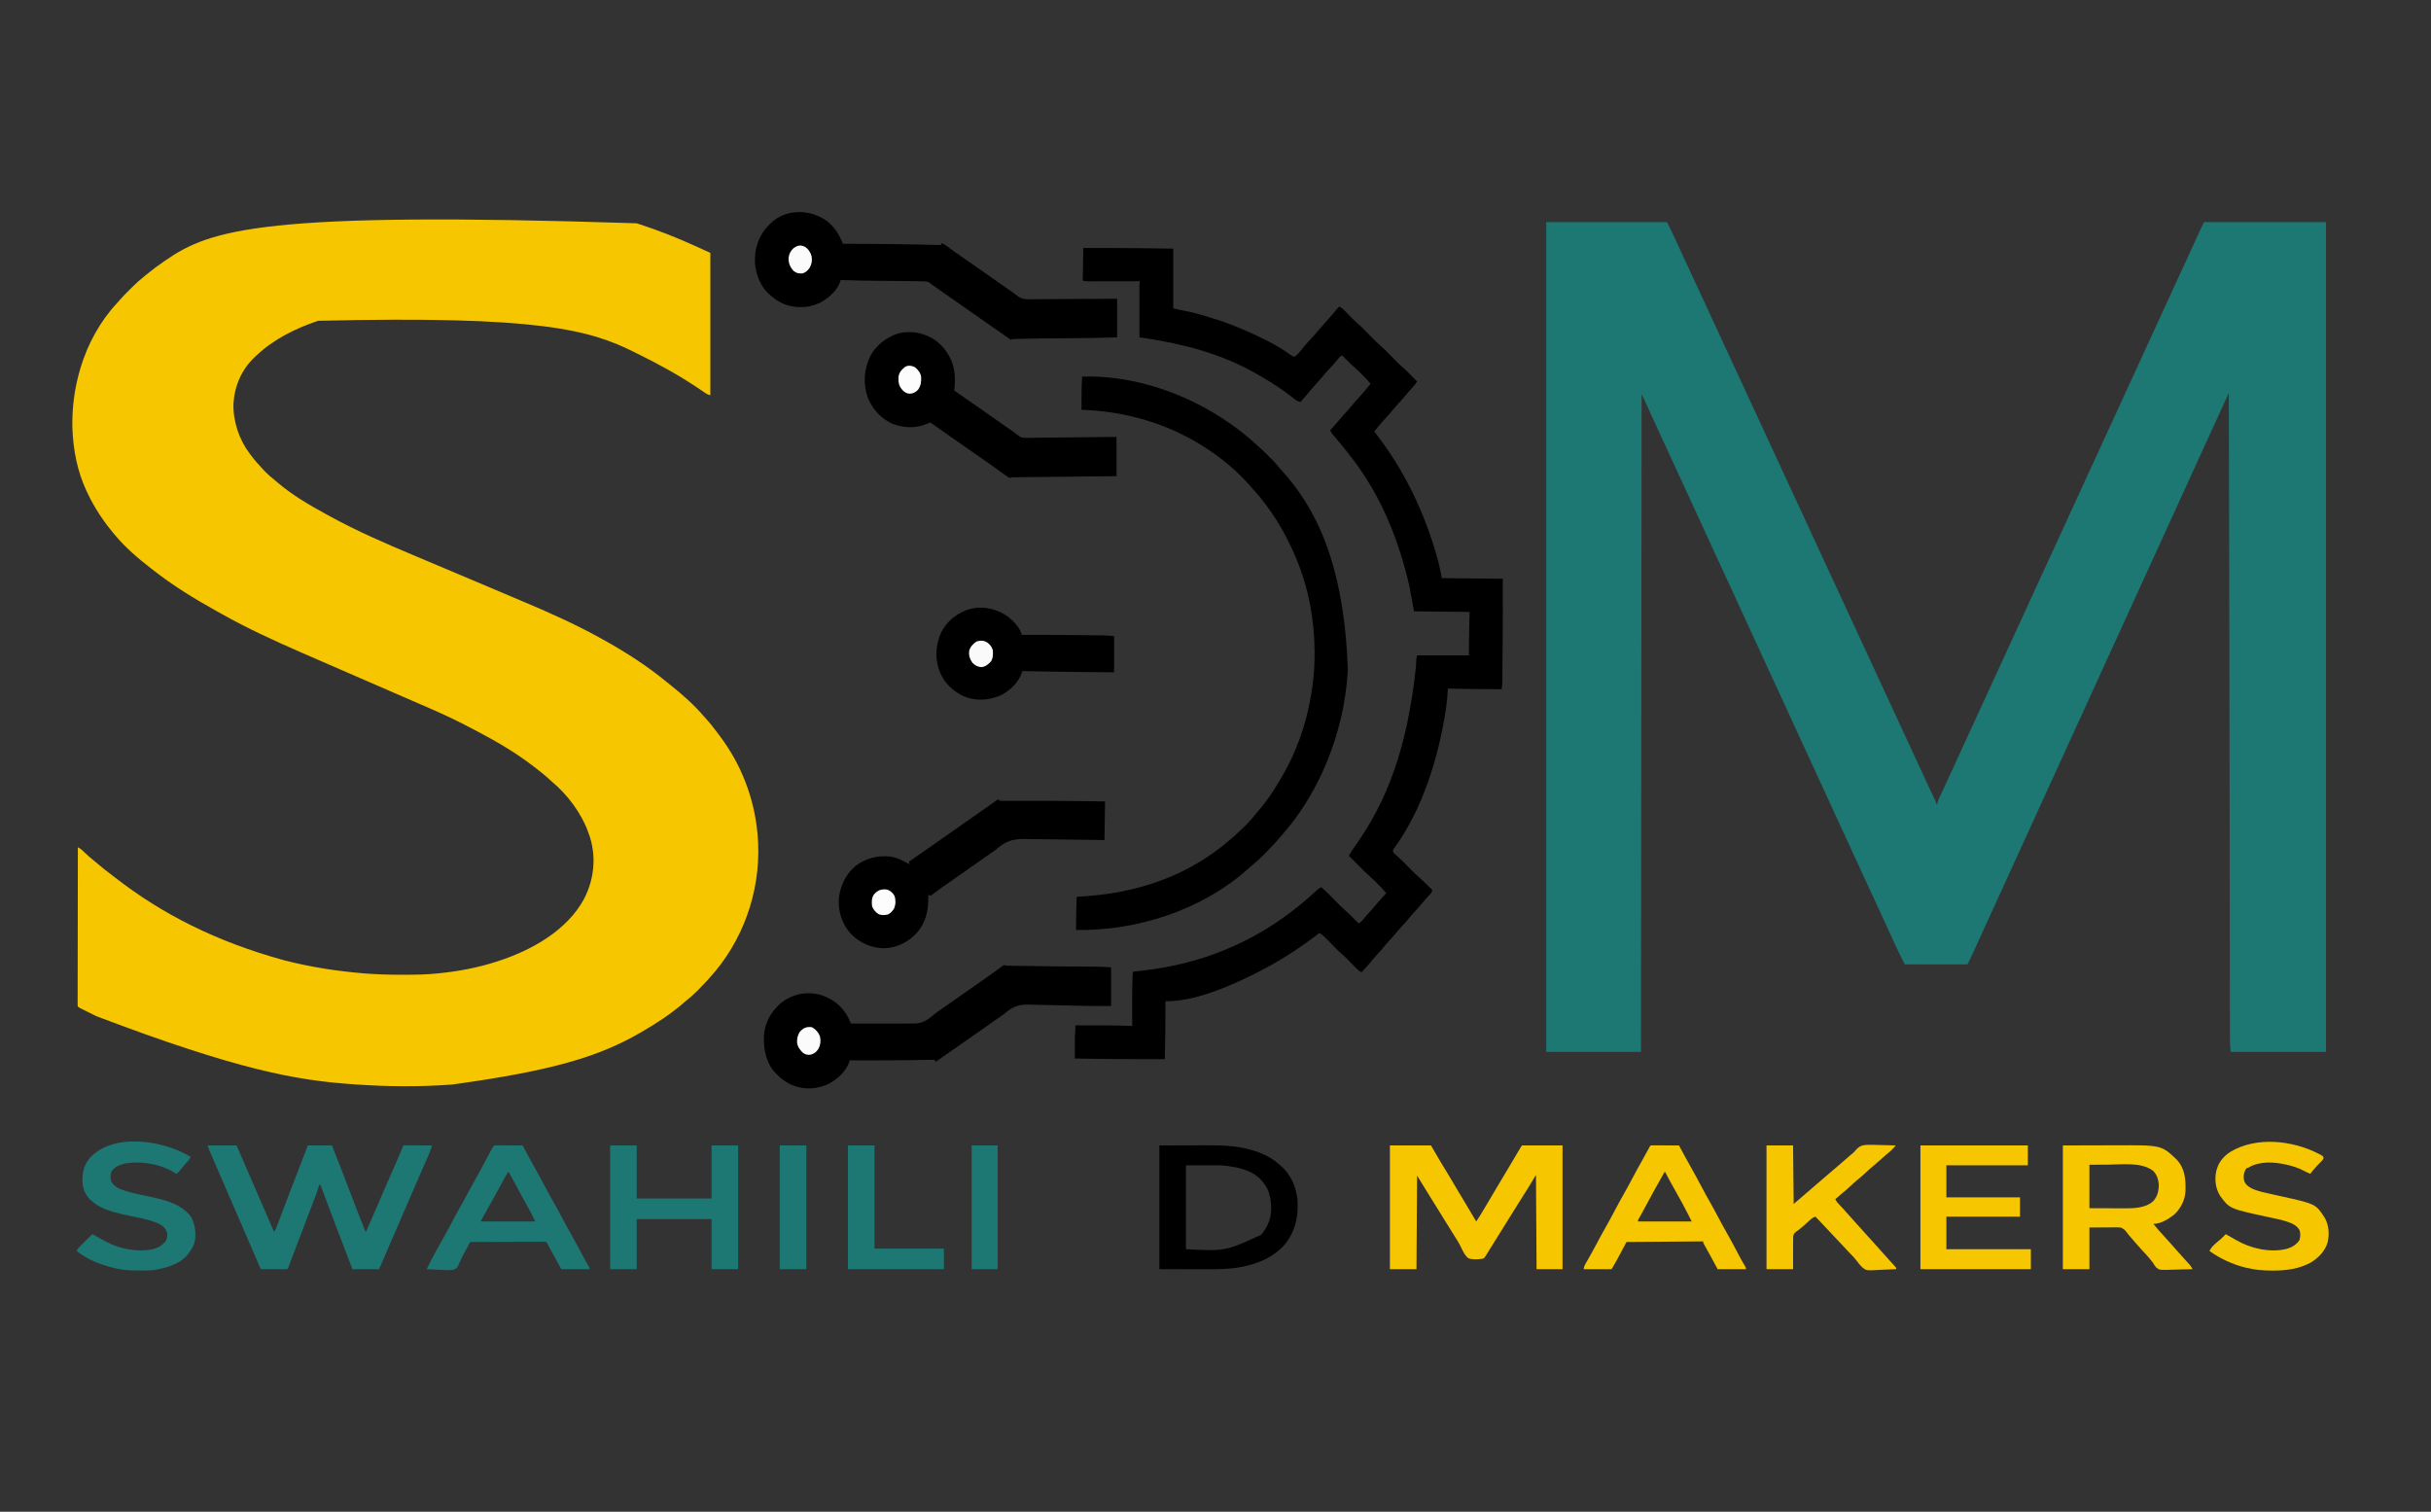 <?xml version="1.0" encoding="UTF-8"?>
<svg version="1.1" xmlns="http://www.w3.org/2000/svg" width="4028" height="2505">
<rect width="100%" height="100%" fill="#333333" stroke="none"/>
<path d="M0 0 C66 0 132 0 200 0 C209.187 18.373 209.187 18.373 212.27 25.09 C212.628 25.865 212.986 26.64 213.356 27.439 C214.51 29.938 215.661 32.438 216.812 34.938 C217.642 36.733 218.471 38.529 219.301 40.324 C221.017 44.04 222.733 47.756 224.448 51.472 C228.064 59.308 231.695 67.137 235.325 74.966 C237.293 79.21 239.26 83.455 241.227 87.699 C241.617 88.542 242.008 89.385 242.41 90.254 C244.846 95.51 247.281 100.765 249.716 106.021 C251.769 110.452 253.822 114.882 255.875 119.312 C256.276 120.178 256.677 121.044 257.091 121.936 C261.909 132.335 266.732 142.732 271.562 153.125 C277.122 165.09 282.651 177.07 288.177 189.051 C292.938 199.373 297.708 209.692 302.5 220 C307.561 230.887 312.597 241.785 317.625 252.688 C324.008 266.527 330.404 280.36 336.812 294.188 C337.215 295.056 337.617 295.924 338.032 296.819 C342.361 306.157 346.693 315.494 351.031 324.828 C356.964 337.597 362.87 350.378 368.767 363.164 C374.77 376.177 380.786 389.185 386.812 402.188 C387.215 403.056 387.617 403.924 388.032 404.819 C392.361 414.158 396.694 423.496 401.032 432.831 C407.102 445.894 413.143 458.971 419.177 472.051 C423.938 482.373 428.708 492.692 433.5 503 C438.561 513.887 443.597 524.785 448.625 535.688 C455.008 549.527 461.404 563.36 467.812 577.188 C468.215 578.056 468.617 578.924 469.032 579.819 C473.361 589.157 477.693 598.494 482.031 607.828 C487.964 620.597 493.87 633.378 499.767 646.164 C505.77 659.177 511.786 672.185 517.812 685.188 C518.215 686.056 518.617 686.924 519.032 687.819 C523.361 697.157 527.693 706.494 532.031 715.828 C537.966 728.601 543.873 741.386 549.772 754.175 C555.668 766.956 561.579 779.731 567.5 792.5 C573.68 805.827 579.847 819.16 586 832.5 C594.107 850.077 602.242 867.642 610.385 885.202 C613.246 891.373 616.106 897.544 618.965 903.715 C619.374 904.597 619.783 905.48 620.204 906.389 C622.221 910.743 624.239 915.098 626.255 919.453 C629.85 927.217 633.453 934.978 637.082 942.727 C637.998 944.685 638.913 946.644 639.828 948.603 C640.665 950.389 641.505 952.172 642.345 953.956 C642.833 955.001 643.321 956.045 643.824 957.121 C644.248 958.023 644.672 958.924 645.108 959.853 C646 962 646 962 646 964 C646.66 964 647.32 964 648 964 C648.106 963.306 648.212 962.611 648.322 961.896 C649.106 958.548 650.369 955.775 651.852 952.672 C652.142 952.059 652.432 951.447 652.731 950.815 C653.361 949.489 653.993 948.163 654.626 946.838 C656.353 943.227 658.061 939.607 659.77 935.988 C660.123 935.24 660.477 934.491 660.842 933.72 C664.41 926.161 667.869 918.554 671.312 910.938 C676.802 898.809 682.35 886.709 687.938 874.625 C693.653 862.263 699.346 849.891 705 837.5 C711.012 824.324 717.069 811.168 723.146 798.021 C728.787 785.813 734.396 773.591 739.978 761.356 C745.686 748.848 751.444 736.364 757.214 723.885 C762.636 712.155 768.008 700.404 773.34 688.633 C779.061 676.007 784.887 663.43 790.727 650.858 C796.055 639.386 801.344 627.897 806.562 616.375 C811.952 604.478 817.395 592.606 822.875 580.75 C823.253 579.932 823.631 579.115 824.02 578.272 C824.398 577.454 824.776 576.636 825.166 575.793 C825.93 574.141 826.693 572.488 827.457 570.836 C827.835 570.018 828.213 569.199 828.603 568.356 C832.602 559.702 836.584 551.039 840.562 542.375 C840.911 541.616 841.26 540.857 841.619 540.074 C843.377 536.247 845.134 532.42 846.891 528.593 C850.072 521.666 853.254 514.74 856.437 507.814 C857.499 505.502 858.561 503.191 859.623 500.879 C862.819 493.923 866.015 486.966 869.213 480.011 C870.997 476.133 872.78 472.254 874.562 468.375 C874.915 467.608 875.268 466.841 875.631 466.051 C881.079 454.197 886.505 442.334 891.923 430.467 C897.63 417.97 903.381 405.493 909.145 393.022 C914.457 381.527 919.743 370.02 925 358.5 C931.013 345.324 937.069 332.168 943.146 319.021 C948.787 306.813 954.396 294.591 959.978 282.356 C965.686 269.848 971.444 257.364 977.214 244.885 C982.636 233.155 988.008 221.404 993.34 209.633 C999.061 197.007 1004.887 184.43 1010.727 171.858 C1016.055 160.386 1021.344 148.897 1026.562 137.375 C1031.952 125.478 1037.395 113.606 1042.875 101.75 C1043.253 100.932 1043.631 100.115 1044.02 99.272 C1044.398 98.454 1044.776 97.636 1045.166 96.793 C1045.93 95.141 1046.693 93.488 1047.457 91.836 C1047.835 91.018 1048.213 90.199 1048.603 89.356 C1052.602 80.702 1056.584 72.039 1060.562 63.375 C1061.257 61.863 1061.952 60.35 1062.647 58.838 C1065.94 51.67 1069.23 44.5 1072.516 37.328 C1074.073 33.932 1075.63 30.536 1077.188 27.14 C1077.928 25.526 1078.668 23.912 1079.407 22.297 C1080.433 20.056 1081.46 17.815 1082.488 15.574 C1082.785 14.924 1083.083 14.273 1083.389 13.603 C1085.498 9.012 1087.737 4.526 1090 0 C1156.66 0 1223.32 0 1292 0 C1292 453.75 1292 907.5 1292 1375 C1239.86 1375 1187.72 1375 1134 1375 C1133.415 1366.812 1132.851 1358.857 1132.864 1350.69 C1132.862 1349.744 1132.859 1348.799 1132.856 1347.824 C1132.849 1344.687 1132.849 1341.551 1132.849 1338.414 C1132.845 1336.123 1132.84 1333.832 1132.836 1331.541 C1132.824 1325.255 1132.819 1318.969 1132.814 1312.683 C1132.809 1306.564 1132.799 1300.445 1132.789 1294.326 C1132.768 1281.714 1132.753 1269.101 1132.74 1256.489 C1132.726 1243.802 1132.711 1231.115 1132.692 1218.427 C1132.691 1217.23 1132.691 1217.23 1132.689 1216.008 C1132.683 1211.942 1132.677 1207.876 1132.671 1203.809 C1132.659 1195.497 1132.647 1187.184 1132.635 1178.872 C1132.634 1178.036 1132.633 1177.201 1132.632 1176.34 C1132.605 1157.185 1132.581 1138.029 1132.557 1118.873 C1132.503 1074.964 1132.442 1031.055 1132.379 987.146 C1132.377 985.346 1132.374 983.547 1132.371 981.747 C1132.348 965.518 1132.325 949.289 1132.301 933.059 C1132.296 929.449 1132.291 925.839 1132.285 922.228 C1132.283 920.887 1132.283 920.887 1132.281 919.52 C1132.262 905.92 1132.242 892.321 1132.223 878.721 C1132.107 796.929 1131.981 715.136 1131.715 589.469 C1131.713 588.797 1131.712 588.125 1131.71 587.433 C1131.631 551.121 1131.548 514.808 1131.463 478.496 C1131.443 470.005 1131.423 461.514 1131.404 453.023 C1131.401 451.822 1131.398 450.622 1131.395 449.385 C1131.391 447.588 1131.391 447.588 1131.387 445.756 C1131.261 391.504 1131.133 337.252 1131 283 C1130.557 283.969 1130.114 284.937 1129.658 285.935 C1113.439 321.415 1097.219 356.895 1081 392.375 C1080.67 393.097 1080.34 393.819 1080 394.562 C1079.333 396.021 1078.667 397.479 1078 398.938 C1076.334 402.582 1074.668 406.226 1073.002 409.871 C1069.994 416.452 1066.985 423.033 1063.974 429.614 C1057.133 444.568 1050.3 459.527 1043.5 474.5 C1036.365 490.21 1029.194 505.903 1022.016 521.593 C1019.009 528.166 1016.004 534.74 1012.999 541.315 C1011.333 544.96 1009.666 548.605 1008 552.25 C1007.333 553.708 1006.667 555.167 1006 556.625 C999.333 571.208 992.667 585.792 986 600.375 C985.67 601.097 985.34 601.819 985 602.562 C984.333 604.021 983.667 605.479 983 606.938 C981.334 610.582 979.668 614.226 978.002 617.871 C974.994 624.452 971.985 631.033 968.974 637.614 C967.295 641.284 965.616 644.955 963.938 648.625 C963.606 649.351 963.274 650.077 962.932 650.824 C957.816 662.011 952.724 673.207 947.64 684.408 C942.269 696.239 936.849 708.047 931.418 719.851 C926.398 730.764 921.402 741.687 916.438 752.625 C911.328 763.882 906.204 775.133 901.062 786.375 C900.731 787.101 900.399 787.826 900.057 788.574 C898.377 792.247 896.697 795.92 895.016 799.593 C893.009 803.981 891.002 808.369 888.996 812.758 C888.501 813.84 888.501 813.84 887.997 814.944 C886.998 817.129 885.999 819.315 885 821.5 C881.326 829.538 877.651 837.577 873.974 845.614 C872.295 849.284 870.616 852.955 868.938 856.625 C868.606 857.351 868.274 858.077 867.932 858.824 C862.816 870.011 857.724 881.207 852.64 892.408 C847.269 904.239 841.849 916.047 836.418 927.851 C831.398 938.764 826.402 949.687 821.438 960.625 C816.328 971.882 811.204 983.133 806.062 994.375 C805.731 995.101 805.399 995.826 805.057 996.574 C803.377 1000.247 801.697 1003.92 800.016 1007.593 C798.009 1011.981 796.002 1016.369 793.996 1020.758 C793.501 1021.84 793.501 1021.84 792.997 1022.944 C791.998 1025.129 790.999 1027.315 790 1029.5 C786.326 1037.538 782.651 1045.577 778.974 1053.614 C777.295 1057.284 775.616 1060.955 773.938 1064.625 C773.606 1065.351 773.274 1066.077 772.932 1066.824 C767.816 1078.011 762.724 1089.207 757.64 1100.408 C752.269 1112.239 746.849 1124.047 741.418 1135.851 C736.398 1146.764 731.403 1157.687 726.438 1168.625 C721.441 1179.628 716.445 1190.631 711.429 1201.626 C710.737 1203.143 710.046 1204.66 709.356 1206.178 C708.393 1208.295 707.427 1210.411 706.461 1212.527 C706.184 1213.136 705.908 1213.746 705.623 1214.373 C703.206 1219.656 700.604 1224.793 698 1230 C663.68 1230 629.36 1230 594 1230 C588.864 1219.729 583.792 1209.464 578.938 1199.062 C578.62 1198.384 578.303 1197.706 577.976 1197.008 C572.85 1186.051 567.82 1175.054 562.832 1164.034 C557.494 1152.243 552.076 1140.49 546.625 1128.75 C540.537 1115.637 534.467 1102.515 528.438 1089.375 C522.641 1076.743 516.828 1064.118 511 1051.5 C504.8 1038.077 498.617 1024.647 492.449 1011.21 C486.583 998.433 480.693 985.668 474.796 972.905 C469.195 960.78 463.63 948.639 458.088 936.488 C452.204 923.593 446.25 910.732 440.282 897.877 C434.489 885.396 428.739 872.896 423.032 860.376 C417.149 847.475 411.191 834.61 405.218 821.75 C399.529 809.498 393.903 797.22 388.334 784.913 C383.802 774.903 379.182 764.94 374.5 755 C369.186 743.718 363.973 732.395 358.832 721.034 C353.456 709.157 347.993 697.323 342.5 685.5 C336.781 673.19 331.098 660.866 325.5 648.5 C319.959 636.262 314.343 624.061 308.688 611.875 C308.288 611.013 307.888 610.152 307.476 609.264 C305.855 605.773 304.235 602.282 302.615 598.792 C298.356 589.617 294.113 580.434 289.875 571.25 C289.504 570.446 289.133 569.643 288.751 568.815 C282.97 556.286 277.205 543.749 271.448 531.209 C265.583 518.432 259.693 505.667 253.796 492.905 C248.195 480.78 242.63 468.639 237.088 456.488 C231.204 443.593 225.25 430.732 219.282 417.877 C213.489 405.396 207.739 392.896 202.032 380.376 C196.153 367.484 190.2 354.627 184.23 341.776 C177.96 328.274 171.759 314.742 165.631 301.175 C165.338 300.529 165.046 299.883 164.745 299.217 C163.967 297.499 163.192 295.779 162.416 294.06 C161.005 291.011 159.502 288.005 158 285 C157.67 644.7 157.34 1004.4 157 1375 C105.19 1375 53.38 1375 0 1375 C0 921.25 0 467.5 0 0 Z " fill="#1D7874" transform="translate(2562,368)"/>
<path d="M0 0 C0.694 0.225 1.388 0.449 2.104 0.68 C35.457 11.5 68.144 24.361 100 39 C107.26 42.3 114.52 45.6 122 49 C122 126.88 122 204.76 122 285 C118.346 284.086 116.689 283.318 113.684 281.262 C112.847 280.695 112.011 280.128 111.149 279.545 C110.254 278.932 109.359 278.319 108.438 277.688 C106.53 276.399 104.621 275.113 102.711 273.828 C101.75 273.182 100.79 272.535 99.8 271.869 C68.367 250.885 35.04 232.653 1.118 216.042 C-0.353 215.318 -1.821 214.588 -3.286 213.852 C-77.843 176.431 -161.13 152.874 -527.871 161.562 C-565.103 174.056 -601.277 191.833 -630 219 C-631.435 220.321 -631.435 220.321 -632.898 221.668 C-654.535 242.029 -666.424 269.278 -668.164 298.781 C-669 328.274 -658.774 358.547 -641 382 C-640.398 382.808 -640.398 382.808 -639.783 383.632 C-633.068 392.605 -625.754 400.916 -618 409 C-617.218 409.824 -616.435 410.647 -615.629 411.496 C-610.982 416.275 -606.058 420.544 -600.852 424.703 C-598.988 426.204 -597.148 427.734 -595.336 429.297 C-570.86 450.394 -541.916 467.191 -513.608 482.581 C-511.764 483.584 -509.923 484.592 -508.083 485.603 C-463.455 510.111 -416.874 530.248 -370 550 C-368.42 550.666 -366.84 551.333 -365.259 551.999 C-358.26 554.95 -351.259 557.898 -344.257 560.843 C-328.043 567.661 -311.842 574.508 -295.64 581.351 C-288.943 584.18 -282.245 587.006 -275.547 589.832 C-256.718 597.776 -237.894 605.734 -219.091 613.74 C-210.072 617.58 -201.048 621.407 -192.008 625.195 C-146.746 644.165 -101.922 664.13 -59 688 C-58.081 688.508 -57.163 689.015 -56.216 689.538 C-18.912 710.172 17.434 733.384 50.308 760.607 C52.556 762.457 54.839 764.26 57.125 766.062 C76.328 781.431 95.428 798.281 111.352 817.078 C112.526 818.447 113.733 819.788 114.961 821.109 C121.641 828.296 127.528 836.019 133.401 843.866 C134.878 845.837 136.366 847.8 137.855 849.762 C173.09 896.535 194.418 951.777 200 1010 C200.071 1010.725 200.141 1011.45 200.214 1012.197 C207.711 1093.674 182.331 1176.398 130.266 1239.312 C121.488 1249.822 112.304 1259.876 102.625 1269.562 C101.756 1270.444 100.887 1271.325 99.992 1272.232 C93.976 1278.262 87.645 1283.68 81 1289 C79.91 1289.924 78.826 1290.853 77.75 1291.793 C56.42 1310.365 32.425 1325.845 8 1340 C7.284 1340.417 6.568 1340.833 5.83 1341.263 C-62.597 1380.832 -139.322 1404.15 -305 1427 C-305.791 1427.061 -306.581 1427.121 -307.396 1427.184 C-359.481 1431.147 -412.912 1430.597 -465 1427 C-465.938 1426.937 -466.876 1426.874 -467.842 1426.809 C-565 1420.242 -660.943 1402.715 -895 1314 C-895.637 1313.685 -896.275 1313.37 -896.931 1313.046 C-901.5 1310.788 -906.064 1308.522 -910.625 1306.25 C-911.234 1305.947 -911.843 1305.644 -912.47 1305.332 C-914.182 1304.479 -915.892 1303.622 -917.602 1302.766 C-918.574 1302.279 -919.547 1301.792 -920.549 1301.29 C-923 1300 -923 1300 -926 1298 C-926.373 1296.059 -926.373 1296.059 -926.369 1293.631 C-926.375 1292.707 -926.381 1291.784 -926.387 1290.832 C-926.379 1289.811 -926.37 1288.789 -926.361 1287.737 C-926.363 1286.657 -926.366 1285.577 -926.369 1284.465 C-926.373 1280.823 -926.357 1277.181 -926.341 1273.539 C-926.34 1270.937 -926.34 1268.336 -926.342 1265.735 C-926.343 1260.122 -926.334 1254.51 -926.317 1248.897 C-926.293 1240.782 -926.285 1232.667 -926.281 1224.552 C-926.275 1211.386 -926.255 1198.221 -926.226 1185.056 C-926.199 1172.265 -926.178 1159.474 -926.165 1146.683 C-926.164 1145.501 -926.164 1145.501 -926.162 1144.295 C-926.158 1140.342 -926.155 1136.389 -926.151 1132.435 C-926.12 1099.624 -926.067 1066.812 -926 1034 C-923.246 1035.332 -921.142 1036.598 -918.934 1038.723 C-918.09 1039.523 -918.09 1039.523 -917.23 1040.34 C-916.639 1040.909 -916.047 1041.477 -915.438 1042.062 C-910.367 1046.853 -905.202 1051.411 -899.754 1055.773 C-897.288 1057.767 -894.874 1059.81 -892.471 1061.879 C-884.883 1068.399 -876.976 1074.455 -868.996 1080.485 C-867.208 1081.842 -865.431 1083.211 -863.66 1084.59 C-786.641 1144.515 -696.84 1190.234 -585 1221 C-584.296 1221.181 -583.592 1221.362 -582.866 1221.548 C-540.542 1232.378 -497.393 1239.106 -453.875 1242.75 C-453.169 1242.809 -452.463 1242.869 -451.736 1242.93 C-430.686 1244.665 -409.681 1245.207 -388.562 1245.188 C-387.327 1245.187 -386.091 1245.186 -384.818 1245.186 C-366.462 1245.161 -348.271 1244.908 -330 1243 C-328.767 1242.876 -327.535 1242.753 -326.265 1242.625 C-294.93 1239.387 -264.038 1233.572 -234 1224 C-233.003 1223.685 -232.005 1223.369 -230.978 1223.044 C-175.458 1205.239 -115.245 1172.205 -86.961 1118.859 C-70.907 1087.622 -66.959 1051.692 -77.25 1017.938 C-78.119 1015.273 -79.045 1012.634 -80 1010 C-80.242 1009.326 -80.484 1008.653 -80.733 1007.959 C-92.051 977.108 -114.716 946.757 -140 925.688 C-142.451 923.62 -144.777 921.434 -147.125 919.25 C-152.904 913.987 -158.958 909.156 -165.164 904.408 C-166.95 903.038 -168.725 901.654 -170.5 900.27 C-198.925 878.305 -230.251 859.68 -262 843 C-263.444 842.237 -263.444 842.237 -264.917 841.458 C-271.59 837.932 -278.287 834.452 -285 831 C-285.862 830.555 -286.723 830.11 -287.611 829.651 C-312.389 816.889 -337.979 805.781 -363.571 794.772 C-372.077 791.11 -380.568 787.411 -389.06 783.717 C-393.016 781.996 -396.972 780.275 -400.928 778.555 C-403.95 777.241 -406.971 775.927 -409.992 774.613 C-418.708 770.822 -427.425 767.033 -436.141 763.243 C-440.927 761.162 -445.714 759.081 -450.5 757 C-452.417 756.167 -454.333 755.333 -456.25 754.5 C-467.75 749.5 -467.75 749.5 -470.625 748.25 C-472.542 747.417 -474.459 746.583 -476.376 745.749 C-481.16 743.67 -485.944 741.589 -490.728 739.509 C-500.434 735.288 -510.141 731.07 -519.852 726.859 C-531.24 721.92 -542.624 716.969 -554 712 C-554.822 711.641 -555.643 711.282 -556.49 710.913 C-600.845 691.527 -645.176 671.212 -687.389 647.466 C-690.309 645.827 -693.238 644.206 -696.168 642.586 C-732.885 622.232 -768.989 600.022 -802 574 C-803.124 573.132 -804.249 572.265 -805.375 571.398 C-826.617 554.992 -847.828 536.709 -865 516 C-865.449 515.465 -865.898 514.929 -866.361 514.377 C-883.686 493.684 -898.538 471.476 -910 447 C-910.57 445.813 -911.14 444.626 -911.727 443.402 C-926.879 410.993 -933.745 375.577 -935 340 C-935.043 338.8 -935.085 337.6 -935.129 336.363 C-935.652 304.133 -931.175 271.88 -922 241 C-921.767 240.213 -921.534 239.425 -921.294 238.614 C-909.643 200.015 -888.835 161.939 -861.23 132.406 C-859.435 130.469 -857.719 128.503 -856.004 126.496 C-851.364 121.178 -846.384 116.198 -841.395 111.21 C-839.762 109.574 -838.137 107.931 -836.512 106.287 C-829.997 99.738 -823.256 93.734 -816 88 C-814.671 86.904 -813.345 85.804 -812.023 84.699 C-802.678 76.96 -793.012 69.85 -783 63 C-782.405 62.587 -781.809 62.174 -781.196 61.749 C-706.216 9.78 -618.393 -20.155 0 0 Z " fill="#F6C600" transform="translate(1055,370)"/>
<path d="M0 0 C11.333 -0.028 22.667 -0.051 34 -0.062 C34.853 -0.063 35.706 -0.064 36.585 -0.065 C74.067 -0.098 111.521 0.399 149 1 C149 33.67 149 66.34 149 100 C165.335 103.465 165.335 103.465 182 107 C211.132 114.731 239.408 123.82 267 136 C268.539 136.676 268.539 136.676 270.11 137.366 C295.305 148.504 321.446 160.965 343.755 177.284 C346.639 179.414 346.639 179.414 350.082 180.055 C352.865 178.524 354.592 176.507 356.688 174.125 C357.125 173.632 357.562 173.139 358.012 172.63 C361.657 168.485 365.112 164.19 368.578 159.895 C372.302 155.443 376.27 151.228 380.227 146.984 C384.531 142.366 388.643 137.592 392.738 132.789 C393.763 131.588 394.788 130.388 395.812 129.188 C396.33 128.581 396.847 127.975 397.38 127.351 C400.585 123.609 403.852 119.939 407.188 116.312 C411.343 111.788 415.25 107.107 419.09 102.312 C420.65 100.423 422.229 98.688 424 97 C427.753 98.558 430.094 100.878 432.922 103.762 C433.386 104.231 433.849 104.699 434.327 105.183 C435.806 106.68 437.279 108.183 438.75 109.688 C440.679 111.653 442.611 113.616 444.547 115.574 C445.023 116.056 445.5 116.538 445.991 117.035 C448.501 119.556 451.051 121.972 453.766 124.27 C461.29 130.696 468.063 138.012 475.019 145.039 C483.273 153.52 483.273 153.52 492 161.5 C499.465 167.82 506.144 175.094 513.019 182.039 C522.303 191.473 522.303 191.473 532.117 200.344 C536.274 203.999 540.107 208.006 544 211.938 C544.87 212.812 545.74 213.687 546.637 214.588 C548.76 216.723 550.881 218.86 553 221 C550.657 225.04 548.091 228.226 544.875 231.625 C541.288 235.458 537.846 239.337 534.562 243.438 C530.718 248.217 526.629 252.693 522.439 257.166 C519.342 260.491 516.404 263.887 513.562 267.438 C510.054 271.813 506.341 275.92 502.5 280 C497.781 285.014 493.303 290.121 489 295.5 C486.706 298.368 484.357 301.184 482 304 C482.764 304.972 483.529 305.944 484.316 306.945 C531.99 368.111 565.7 438.975 586.5 513.5 C586.802 514.576 587.104 515.653 587.415 516.761 C590.124 526.789 591.949 536.746 594 547 C627.33 547.33 660.66 547.66 695 548 C695.078 591.164 695.078 591.164 695.062 604.543 C695.061 605.488 695.06 606.433 695.059 607.407 C695.026 631.269 694.831 655.129 694.594 678.99 C694.562 682.254 694.532 685.517 694.503 688.781 C694.456 693.938 694.404 699.095 694.347 704.253 C694.327 706.16 694.308 708.067 694.291 709.974 C694.267 712.587 694.237 715.2 694.205 717.813 C694.2 718.575 694.194 719.337 694.188 720.122 C694.136 723.865 693.892 727.359 693 731 C673.593 731.075 654.203 730.884 634.8 730.536 C631.306 730.474 627.811 730.415 624.316 730.355 C617.544 730.24 610.772 730.121 604 730 C603.928 731.568 603.928 731.568 603.854 733.167 C603.357 743.099 602.422 752.849 600.938 762.688 C600.831 763.401 600.725 764.114 600.615 764.849 C588.69 844.08 561.837 930.942 514.002 995.992 C512.835 997.928 512.835 997.928 513.081 1000.018 C514.311 1002.67 515.905 1003.958 518.148 1005.836 C522.623 1009.725 526.863 1013.768 531.039 1017.977 C531.655 1018.596 532.271 1019.215 532.905 1019.853 C534.814 1021.775 536.72 1023.7 538.625 1025.625 C548.606 1035.813 548.606 1035.813 559.153 1045.402 C562.937 1048.675 566.493 1052.185 570.062 1055.688 C570.846 1056.433 571.629 1057.179 572.436 1057.947 C573.17 1058.67 573.904 1059.392 574.66 1060.137 C575.327 1060.783 575.993 1061.43 576.68 1062.096 C578 1064 578 1064 577.845 1066.077 C576.521 1069.089 574.261 1071.232 572 1073.562 C568.363 1077.412 564.872 1081.296 561.562 1085.438 C557.718 1090.217 553.629 1094.693 549.439 1099.166 C546.342 1102.491 543.404 1105.887 540.562 1109.438 C536.536 1114.458 532.208 1119.124 527.799 1123.806 C523.757 1128.122 520.004 1132.605 516.309 1137.223 C513.647 1140.424 510.845 1143.462 508 1146.5 C504.351 1150.396 500.843 1154.333 497.5 1158.5 C494.157 1162.667 490.649 1166.604 487 1170.5 C482.554 1175.247 478.385 1180.136 474.312 1185.211 C470.076 1190.32 465.528 1195.15 461 1200 C457.106 1198.421 454.518 1195.759 451.641 1192.801 C450.879 1192.031 450.879 1192.031 450.101 1191.245 C448.479 1189.606 446.864 1187.96 445.25 1186.312 C443.134 1184.159 441.014 1182.009 438.891 1179.863 C438.371 1179.338 437.852 1178.813 437.317 1178.273 C434.678 1175.623 432.007 1173.067 429.152 1170.652 C425.247 1167.327 421.659 1163.719 418.051 1160.078 C417.425 1159.447 416.8 1158.816 416.155 1158.166 C413.542 1155.525 410.933 1152.881 408.328 1150.232 C406.407 1148.28 404.479 1146.335 402.551 1144.391 C401.676 1143.495 401.676 1143.495 400.783 1142.582 C397.729 1139.51 394.875 1137.04 391 1135 C389.982 1135.788 388.963 1136.575 387.914 1137.387 C356.087 1161.92 322.926 1182.939 287 1201 C286.105 1201.455 285.21 1201.909 284.289 1202.378 C243.05 1223.242 182.967 1249.092 136 1248 C136.005 1249.309 136.01 1250.619 136.016 1251.968 C136.127 1282.661 135.848 1313.317 135 1344 C124.979 1344.032 114.958 1344.051 104.938 1344.062 C103.792 1344.064 103.792 1344.064 102.623 1344.065 C75.454 1344.092 48.292 1343.867 21.125 1343.5 C20.24 1343.488 19.356 1343.476 18.444 1343.464 C7.629 1343.317 -3.185 1343.162 -14 1343 C-14.025 1337.899 -14.043 1332.799 -14.055 1327.698 C-14.06 1325.972 -14.067 1324.245 -14.075 1322.518 C-14.133 1310.97 -13.828 1299.519 -13 1288 C18.35 1287.884 49.665 1287.938 81 1289 C80.998 1288.254 80.996 1287.507 80.993 1286.739 C80.973 1279.58 80.958 1272.421 80.948 1265.262 C80.943 1261.584 80.936 1257.907 80.925 1254.23 C80.88 1239.634 80.884 1225.052 81.441 1210.465 C81.48 1209.41 81.519 1208.356 81.56 1207.269 C81.601 1206.318 81.643 1205.367 81.686 1204.386 C81.722 1203.558 81.758 1202.729 81.796 1201.876 C82 1200 82 1200 83 1199 C85.674 1198.637 88.336 1198.33 91.02 1198.055 C92.744 1197.868 94.468 1197.68 96.192 1197.491 C97.108 1197.391 98.023 1197.292 98.966 1197.189 C191.324 1186.998 281.632 1152.552 360.098 1087.504 C362.831 1085.146 365.618 1082.88 368.438 1080.625 C373.537 1076.49 378.319 1072.06 383.054 1067.516 C386.506 1064.24 389.961 1061.523 394 1059 C402.889 1066.438 410.872 1074.81 419.019 1083.039 C428.348 1092.521 428.348 1092.521 438.211 1101.438 C441.816 1104.586 445.138 1108.035 448.5 1111.438 C449.227 1112.169 449.954 1112.901 450.703 1113.654 C452.471 1115.434 454.237 1117.216 456 1119 C459.715 1117.288 461.482 1115.444 464 1112.188 C467.504 1107.779 471.144 1103.603 475 1099.5 C479.426 1094.776 483.569 1089.908 487.621 1084.855 C492.19 1079.371 497.113 1074.201 502 1069 C497.459 1063.557 492.649 1058.497 487.625 1053.5 C486.908 1052.779 486.192 1052.059 485.453 1051.316 C484.739 1050.604 484.025 1049.891 483.289 1049.156 C482.657 1048.525 482.025 1047.894 481.374 1047.244 C479.357 1045.338 477.304 1043.52 475.205 1041.707 C471.11 1038.144 467.258 1034.387 463.438 1030.535 C462.761 1029.857 462.084 1029.179 461.387 1028.48 C459.255 1026.343 457.128 1024.203 455 1022.062 C453.543 1020.601 452.086 1019.139 450.629 1017.678 C447.083 1014.121 443.541 1010.561 440 1007 C442.195 1003.092 444.383 999.291 446.996 995.645 C447.548 994.868 448.1 994.092 448.668 993.292 C449.252 992.474 449.836 991.656 450.438 990.812 C503.06 916.2 536.29 830.805 551.05 694.793 C551.107 693.777 551.164 692.761 551.223 691.714 C551.33 689.794 551.433 687.875 551.531 685.954 C551.579 685.096 551.626 684.237 551.675 683.353 C551.714 682.605 551.753 681.858 551.793 681.088 C552 679 552 679 553 675 C581.38 675 609.76 675 639 675 C639 667.41 639 659.82 639 652 C639.056 647.676 639.12 643.357 639.219 639.035 C639.248 637.625 639.248 637.625 639.278 636.186 C639.35 632.812 639.425 629.437 639.5 626.062 C639.665 618.452 639.83 610.841 640 603 C594.46 602.505 594.46 602.505 548 602 C545.36 587.81 542.72 573.62 540 559 C523.143 486.472 495.582 416.237 451 356 C450.49 355.307 449.979 354.614 449.453 353.9 C441.364 342.94 432.971 332.29 424.156 321.906 C421.066 318.264 417.987 314.614 414.938 310.938 C414.225 310.08 413.512 309.223 412.777 308.34 C411.21 306.276 410.051 304.359 409 302 C409.617 301.334 410.235 300.667 410.871 299.98 C415.178 295.293 419.388 290.592 423.375 285.625 C427.242 280.829 431.35 276.33 435.558 271.836 C438.675 268.489 441.636 265.07 444.5 261.5 C447.843 257.333 451.351 253.396 455 249.5 C459.548 244.641 463.848 239.647 468.02 234.457 C470.611 231.242 473.296 228.12 476 225 C471.314 219.371 466.315 214.164 461.125 209 C460.361 208.232 459.596 207.463 458.809 206.672 C454.655 202.526 450.411 198.57 445.964 194.742 C442.495 191.666 439.256 188.361 436 185.062 C434.981 184.037 434.981 184.037 433.941 182.99 C432.292 181.329 430.645 179.666 429 178 C425.282 179.239 424.449 180.675 422.062 183.75 C418.491 188.231 414.786 192.5 410.875 196.688 C409.841 197.797 408.807 198.906 407.773 200.016 C407.291 200.533 406.809 201.051 406.312 201.584 C402.509 205.689 398.891 209.954 395.262 214.211 C394.237 215.412 393.212 216.612 392.188 217.812 C391.67 218.419 391.153 219.025 390.62 219.649 C387.415 223.391 384.148 227.061 380.812 230.688 C376.738 235.128 372.903 239.718 369.117 244.406 C366.169 248.018 363.102 251.519 360 255 C355.355 254.492 352.904 252.661 349.312 249.75 C348.157 248.834 346.999 247.92 345.84 247.008 C345.221 246.52 344.602 246.031 343.964 245.528 C331.527 235.852 318.452 227.19 305 219 C303.959 218.365 303.959 218.365 302.897 217.717 C297.977 214.73 293.005 211.842 288 209 C286.708 208.264 286.708 208.264 285.39 207.513 C228.406 175.258 166.759 159.035 102.452 149.415 C101.537 149.278 100.623 149.141 99.681 149 C97.454 148.666 95.227 148.333 93 148 C92.977 136.317 92.959 124.635 92.948 112.952 C92.943 107.527 92.936 102.103 92.925 96.678 C92.914 91.446 92.908 86.214 92.905 80.981 C92.903 78.982 92.9 76.984 92.894 74.985 C92.887 72.191 92.886 69.396 92.886 66.602 C92.883 65.772 92.879 64.941 92.876 64.085 C92.882 60.797 92.953 58.142 94 55 C92.325 55.003 92.325 55.003 90.617 55.007 C80.096 55.027 69.576 55.042 59.055 55.052 C53.647 55.057 48.238 55.064 42.829 55.075 C37.61 55.086 32.39 55.092 27.171 55.095 C25.179 55.097 23.188 55.1 21.196 55.106 C18.407 55.113 15.618 55.114 12.829 55.114 C12.006 55.117 11.182 55.121 10.334 55.124 C9.569 55.123 8.805 55.122 8.018 55.12 C7.359 55.121 6.7 55.122 6.021 55.123 C4 55 4 55 -1 54 C-0.67 36.18 -0.34 18.36 0 0 Z " fill="#000000" transform="translate(1795,411)"/>
<path d="M0 0 C85.83 -2.61 174.174 28.253 244 77 C244.739 77.514 245.478 78.028 246.24 78.557 C260.401 88.451 273.915 99.135 286.629 110.84 C287.949 112.042 289.277 113.236 290.635 114.396 C296.473 119.393 301.933 124.747 307.363 130.178 C308.926 131.739 310.497 133.291 312.068 134.844 C317.775 140.519 323.088 146.305 328.089 152.622 C329.899 154.874 331.787 157.006 333.75 159.125 C399.873 232.857 435.207 335.277 440.312 486.25 C438.704 514.156 434.646 541.847 428 569 C427.74 570.067 427.48 571.133 427.212 572.232 C410.088 641.283 377.36 707.613 330 761 C328.77 762.416 327.541 763.833 326.312 765.25 C325.209 766.501 324.105 767.751 323 769 C322.381 769.703 321.763 770.406 321.125 771.13 C315.499 777.458 309.657 783.529 303.671 789.514 C302.128 791.059 300.593 792.612 299.059 794.166 C293.484 799.772 287.778 804.98 281.585 809.912 C279.109 811.912 276.739 813.989 274.379 816.125 C198.872 883.882 90.597 918.738 -10 917 C-10.223 898.658 -9.56 880.331 -9 862 C-7.774 861.935 -6.548 861.871 -5.285 861.804 C89.506 856.694 175.85 828.429 248 765 C249.369 763.799 249.369 763.799 250.766 762.574 C263.526 751.114 276.491 739.115 287.02 725.539 C288.895 723.135 290.86 720.833 292.863 718.536 C309.358 699.527 322.791 677.941 335 656 C335.681 654.779 335.681 654.779 336.375 653.533 C361.205 608.573 376.144 558.496 382.312 507.625 C382.394 506.955 382.475 506.284 382.559 505.593 C384.428 489.957 385.212 474.419 385.188 458.688 C385.187 457.908 385.186 457.128 385.185 456.324 C385.049 403.709 375.274 350.666 355 302 C354.596 301.028 354.191 300.056 353.774 299.054 C336.325 257.518 312.791 218.896 282.336 185.582 C281.043 184.153 279.757 182.717 278.501 181.256 C273.756 175.738 268.719 170.57 263.562 165.438 C262.755 164.626 261.947 163.815 261.115 162.979 C256.24 158.111 251.255 153.454 246 149 C245.364 148.458 244.729 147.915 244.073 147.356 C174.672 88.519 89.533 58.031 -1 55 C-1.113 36.635 -1.027 18.344 0 0 Z " fill="#000000" transform="translate(1793,624)"/>
<path d="M0 0 C12.141 9.571 19.589 21.711 25.707 35.68 C25.707 36.34 25.707 37 25.707 37.68 C26.405 37.677 27.103 37.675 27.823 37.673 C50.763 37.609 73.698 37.802 96.637 38.052 C100.669 38.096 104.702 38.137 108.734 38.177 C135.4 38.439 162.051 38.9 188.707 39.68 C189.037 38.69 189.367 37.7 189.707 36.68 C194.083 38.16 197.449 40.533 201.082 43.305 C207.592 48.173 214.212 52.863 220.895 57.492 C221.878 58.174 222.862 58.856 223.876 59.559 C225.861 60.934 227.846 62.31 229.832 63.685 C234.195 66.712 238.546 69.757 242.895 72.805 C244.114 73.659 244.114 73.659 245.358 74.531 C246.991 75.674 248.623 76.818 250.255 77.962 C254.405 80.869 258.556 83.774 262.707 86.68 C264.374 87.846 266.04 89.013 267.707 90.18 C268.945 91.046 268.945 91.046 270.207 91.93 C282.824 100.762 295.441 109.594 308.059 118.426 C308.785 118.921 309.511 119.416 310.259 119.926 C312.707 121.68 312.707 121.68 314.799 123.501 C322.196 129.603 329.202 129.638 338.346 129.474 C339.904 129.472 341.462 129.474 343.021 129.477 C347.223 129.479 351.424 129.438 355.626 129.389 C360.027 129.345 364.429 129.342 368.83 129.333 C377.153 129.312 385.475 129.254 393.798 129.184 C403.278 129.105 412.758 129.067 422.238 129.032 C441.728 128.959 461.217 128.831 480.707 128.68 C480.707 149.8 480.707 170.92 480.707 192.68 C460.054 193.314 439.419 193.78 418.758 193.961 C417.676 193.97 416.594 193.98 415.479 193.99 C406.53 194.068 397.581 194.137 388.632 194.206 C354.625 194.448 354.625 194.448 320.625 195.148 C319.907 195.167 319.188 195.186 318.448 195.205 C316.477 195.258 314.506 195.319 312.536 195.381 C311.449 195.414 310.361 195.448 309.241 195.482 C306.714 195.519 306.714 195.519 304.707 196.68 C293.511 189.018 282.378 181.269 271.271 173.478 C267.085 170.542 262.896 167.611 258.707 164.68 C257.04 163.513 255.374 162.346 253.707 161.18 C252.882 160.602 252.057 160.025 251.207 159.43 C242.04 153.013 232.874 146.596 223.707 140.18 C222.469 139.313 222.469 139.313 221.206 138.429 C219.542 137.264 217.878 136.099 216.214 134.934 C212.01 131.991 207.806 129.05 203.602 126.109 C195.461 120.416 187.326 114.717 179.207 108.992 C178.507 108.499 177.807 108.006 177.085 107.498 C176.434 107.038 175.784 106.579 175.113 106.105 C174.549 105.708 173.985 105.31 173.404 104.9 C171.707 103.68 171.707 103.68 170.004 102.145 C166.991 100.223 164.818 100.18 161.255 100.01 C160.278 99.96 160.278 99.96 159.282 99.91 C151.132 99.539 142.97 99.479 134.813 99.419 C131.857 99.398 128.902 99.371 125.946 99.343 C119.637 99.284 113.328 99.231 107.02 99.18 C98.766 99.111 90.512 99.039 82.258 98.961 C81.256 98.952 80.254 98.942 79.222 98.932 C60.376 98.75 41.543 98.302 22.707 97.68 C22.414 98.606 22.122 99.533 21.82 100.487 C16.44 115.917 1.806 128.314 -12.293 135.68 C-31.134 144.178 -50.972 144.816 -70.387 137.867 C-79.426 134.174 -86.957 129.082 -94.293 122.68 C-94.908 122.16 -95.523 121.641 -96.156 121.105 C-109.953 108.514 -118.159 88.057 -119.293 69.68 C-119.372 68.413 -119.372 68.413 -119.453 67.121 C-120.094 46.6 -113.524 25.956 -99.918 10.43 C-98.394 8.829 -96.853 7.245 -95.293 5.68 C-94.618 4.981 -93.942 4.282 -93.246 3.562 C-67.832 -20.991 -27.58 -19.987 0 0 Z " fill="#000000" transform="translate(1370.293,366.32)"/>
<path d="M0 0 C2.98 0.147 5.94 0.236 8.922 0.281 C10.36 0.308 10.36 0.308 11.828 0.336 C15.135 0.396 18.443 0.448 21.75 0.5 C23.486 0.53 23.486 0.53 25.257 0.56 C44.208 0.886 63.16 1.078 82.113 1.25 C83.256 1.26 84.398 1.271 85.575 1.282 C97.21 1.388 108.845 1.492 120.479 1.581 C124.921 1.615 129.363 1.654 133.805 1.692 C135.885 1.71 137.965 1.725 140.045 1.74 C142.94 1.759 145.835 1.784 148.731 1.811 C149.552 1.815 150.373 1.819 151.22 1.823 C158.867 1.902 166.324 2.488 174 3 C174 24.12 174 45.24 174 67 C155.437 67.122 136.925 66.962 118.368 66.485 C108.958 66.246 99.547 66.06 90.135 65.883 C83.153 65.75 76.173 65.59 69.192 65.371 C62.992 65.177 56.793 65.035 50.59 64.952 C47.342 64.906 44.1 64.83 40.854 64.705 C23.253 64.047 12.692 66.545 -0.765 78.142 C-4.647 81.369 -8.835 84.155 -13 87 C-14.668 88.165 -16.335 89.331 -18 90.5 C-34.667 102.167 -51.333 113.833 -68 125.5 C-68.826 126.078 -69.651 126.656 -70.502 127.251 C-72.163 128.414 -73.824 129.576 -75.485 130.739 C-79.739 133.717 -83.993 136.696 -88.246 139.676 C-97.479 146.144 -106.72 152.599 -116 159 C-116.66 158.67 -117.32 158.34 -118 158 C-118 157.34 -118 156.68 -118 156 C-118.557 156.013 -119.114 156.025 -119.688 156.038 C-153.691 156.792 -187.677 157.094 -221.688 157.062 C-222.618 157.062 -223.548 157.061 -224.506 157.06 C-236.004 157.049 -247.502 157.028 -259 157 C-259.301 157.936 -259.602 158.871 -259.912 159.835 C-265.259 175.389 -279.487 188.191 -293.625 195.75 C-311.226 204.32 -331.388 206.022 -350.031 199.723 C-362.033 195.316 -371.168 189.185 -380 180 C-380.996 179.016 -380.996 179.016 -382.012 178.012 C-397.575 161.679 -401.544 140.105 -401.27 118.391 C-400.752 101.01 -393.751 83.892 -382 71 C-380.909 69.772 -380.909 69.772 -379.797 68.52 C-366.714 54.571 -349.626 47.025 -330.664 45.781 C-309.953 45.223 -292.539 52.201 -277.016 65.57 C-268.994 73.171 -263.344 81.597 -258.89 91.708 C-258.535 92.514 -258.18 93.319 -257.813 94.149 C-257.545 94.76 -257.277 95.37 -257 96 C-246.913 96.024 -236.826 96.041 -226.739 96.052 C-222.051 96.057 -217.363 96.064 -212.675 96.075 C-202.736 96.099 -192.799 96.098 -182.861 96.039 C-178.537 96.013 -174.214 95.999 -169.89 96.014 C-165.867 96.029 -161.846 96.008 -157.823 95.962 C-156.357 95.951 -154.89 95.952 -153.424 95.966 C-138.912 96.092 -130.239 90.433 -119.553 81.156 C-115.52 77.75 -111.174 74.84 -106.812 71.875 C-105.171 70.729 -103.532 69.581 -101.895 68.43 C-96.931 64.951 -91.966 61.475 -87 58 C-85.333 56.833 -83.667 55.667 -82 54.5 C-72 47.5 -72 47.5 -69.499 45.75 C-67.835 44.585 -66.171 43.419 -64.507 42.254 C-60.303 39.312 -56.099 36.37 -51.895 33.43 C-44.728 28.417 -37.562 23.404 -30.417 18.361 C-29.03 17.381 -27.642 16.403 -26.253 15.427 C-22.568 12.832 -18.908 10.209 -15.27 7.551 C-14.492 6.988 -13.715 6.426 -12.915 5.846 C-11.418 4.762 -9.927 3.669 -8.443 2.568 C-7.773 2.085 -7.104 1.603 -6.414 1.105 C-5.826 0.674 -5.237 0.242 -4.631 -0.202 C-3 -1 -3 -1 0 0 Z " fill="#000000" transform="translate(1667,1600)"/>
<path d="M0 0 C0 0.66 0 1.32 0 2 C1.475 1.997 1.475 1.997 2.979 1.993 C15.778 1.965 28.576 1.948 41.375 1.938 C42.409 1.937 43.444 1.936 44.51 1.935 C76.28 1.912 108.044 2.078 139.812 2.5 C140.713 2.512 141.614 2.524 142.543 2.536 C153.362 2.681 164.181 2.839 175 3 C174.67 24.12 174.34 45.24 174 67 C167.047 66.874 167.047 66.874 159.953 66.746 C144.563 66.48 129.173 66.303 113.781 66.171 C104.457 66.089 95.135 65.977 85.813 65.793 C77.676 65.632 69.541 65.53 61.402 65.495 C57.102 65.474 52.806 65.426 48.508 65.308 C27.174 64.746 13.085 66.101 -3.612 80.951 C-7.567 84.345 -11.879 87.204 -16.188 90.125 C-17.829 91.271 -19.468 92.419 -21.105 93.57 C-26.069 97.049 -31.034 100.524 -36 104 C-36.823 104.576 -37.646 105.152 -38.494 105.746 C-42.697 108.689 -46.901 111.63 -51.105 114.57 C-59.602 120.512 -68.089 126.466 -76.554 132.453 C-80.401 135.172 -84.255 137.88 -88.117 140.578 C-88.986 141.185 -89.855 141.792 -90.75 142.418 C-92.481 143.626 -94.212 144.832 -95.945 146.037 C-99.531 148.537 -103.099 151.043 -106.57 153.699 C-107.537 154.438 -108.504 155.176 -109.5 155.938 C-110.294 156.565 -111.088 157.193 -111.906 157.84 C-114 159 -114 159 -116.131 158.573 C-116.748 158.384 -117.364 158.195 -118 158 C-117.976 158.844 -117.976 158.844 -117.952 159.706 C-117.372 183.741 -121.683 204.517 -138.648 222.617 C-153.459 237.625 -170.552 245.461 -191.812 246.312 C-212.69 245.77 -231.269 237.498 -245.839 222.63 C-260.093 207.467 -266.826 187.2 -266.285 166.57 C-264.552 144.872 -255.867 125 -239.215 110.59 C-221.813 96.856 -202 92.156 -180.188 94.391 C-170.079 96.061 -161.909 100.126 -153 105 C-151.67 105.674 -150.339 106.346 -149 107 C-149.33 105.68 -149.66 104.36 -150 103 C-149.408 102.589 -148.816 102.177 -148.206 101.753 C-130.909 89.732 -113.626 77.692 -96.426 65.534 C-88.485 59.924 -80.516 54.354 -72.548 48.782 C-68.365 45.856 -64.182 42.928 -60 40 C-58.333 38.833 -56.667 37.667 -55 36.5 C-54.175 35.922 -53.35 35.345 -52.5 34.75 C-45 29.5 -45 29.5 -42.497 27.748 C-40.841 26.589 -39.185 25.429 -37.529 24.27 C-33.201 21.24 -28.872 18.211 -24.543 15.184 C-23.646 14.556 -22.75 13.929 -21.826 13.283 C-20.121 12.09 -18.415 10.897 -16.709 9.705 C-15.932 9.162 -15.156 8.618 -14.355 8.059 C-13.617 7.544 -12.879 7.03 -12.119 6.5 C-10.726 5.514 -9.345 4.511 -7.979 3.489 C-3.3 0 -3.3 0 0 0 Z " fill="#000000" transform="translate(1656,1325)"/>
<path d="M0 0 C1.377 1.162 2.731 2.35 4.062 3.562 C5.198 4.578 5.198 4.578 6.355 5.613 C12.049 10.983 16.204 16.774 20.062 23.562 C20.525 24.364 20.988 25.166 21.465 25.992 C27.875 37.877 30.244 50.65 30.188 64 C30.191 64.916 30.195 65.832 30.199 66.775 C30.192 71.813 29.923 76.598 29.062 81.562 C29.655 81.974 30.247 82.385 30.856 82.809 C43.791 91.798 56.712 100.805 69.611 109.845 C73.76 112.752 77.912 115.657 82.062 118.562 C83.729 119.729 85.396 120.896 87.062 122.062 C87.888 122.64 88.713 123.218 89.562 123.812 C93.312 126.438 93.312 126.438 97.062 129.062 C97.888 129.641 98.714 130.219 99.565 130.814 C101.222 131.974 102.879 133.135 104.536 134.295 C108.849 137.315 113.165 140.332 117.484 143.344 C118.376 143.966 119.268 144.589 120.188 145.23 C121.879 146.411 123.572 147.591 125.266 148.77 C126.039 149.31 126.812 149.85 127.609 150.406 C128.278 150.872 128.947 151.338 129.636 151.818 C132.062 153.562 132.062 153.562 133.733 155.024 C138.889 159.35 142.425 160.41 149.071 160.166 C150.378 160.155 150.378 160.155 151.713 160.145 C154.613 160.114 157.511 160.041 160.41 159.969 C162.49 159.939 164.57 159.913 166.649 159.89 C171.114 159.835 175.578 159.764 180.042 159.681 C187.133 159.554 194.224 159.492 201.316 159.445 C203.743 159.429 206.169 159.412 208.596 159.396 C209.805 159.388 211.015 159.379 212.261 159.371 C218.391 159.326 224.521 159.267 230.65 159.207 C231.866 159.195 233.083 159.183 234.336 159.171 C236.805 159.147 239.275 159.123 241.745 159.099 C249.265 159.026 256.785 158.956 264.305 158.886 C275.558 158.781 286.81 158.671 298.062 158.562 C298.062 180.012 298.062 201.463 298.062 223.562 C292.807 223.618 287.552 223.673 282.137 223.73 C264.811 223.913 247.484 224.102 230.158 224.293 C219.648 224.409 209.139 224.523 198.63 224.633 C189.472 224.728 180.314 224.827 171.156 224.93 C166.306 224.985 161.455 225.038 156.604 225.086 C152.041 225.132 147.478 225.183 142.916 225.237 C141.238 225.256 139.561 225.273 137.883 225.289 C135.599 225.31 133.314 225.337 131.029 225.366 C129.749 225.38 128.468 225.394 127.149 225.408 C124.025 225.426 124.025 225.426 121.062 226.562 C119.263 225.689 119.263 225.689 117.246 224.273 C116.491 223.751 115.736 223.228 114.958 222.689 C114.147 222.111 113.336 221.533 112.5 220.938 C111.656 220.348 110.812 219.758 109.942 219.151 C103.453 214.601 97.03 209.959 90.62 205.298 C85.216 201.373 79.748 197.557 74.233 193.79 C68.9 190.146 63.601 186.457 58.312 182.75 C57.472 182.161 56.632 181.572 55.766 180.965 C54.053 179.764 52.34 178.562 50.627 177.361 C46.441 174.425 42.251 171.494 38.062 168.562 C36.4 167.398 34.737 166.234 33.074 165.07 C29.702 162.71 26.33 160.351 22.957 157.992 C21.263 156.807 19.569 155.622 17.875 154.438 C17.055 153.864 16.236 153.291 15.391 152.7 C11.286 149.827 7.187 146.946 3.098 144.051 C2.312 143.495 1.527 142.939 0.718 142.366 C-0.768 141.313 -2.252 140.26 -3.735 139.205 C-7.22 136.696 -7.22 136.696 -10.938 134.562 C-12.673 135.247 -14.377 136.013 -16.062 136.812 C-34.174 144.627 -53.296 143.91 -71.688 137.375 C-91.112 129.279 -105.834 113.443 -113.812 94.125 C-121.98 70.725 -120.696 46.912 -109.938 24.562 C-99.712 5.896 -82.892 -7.007 -62.625 -13.25 C-40.708 -18.257 -17.92 -13.417 0 0 Z " fill="#000000" transform="translate(1551.938,565.438)"/>
<path d="M0 0 C22.44 0 44.88 0 68 0 C73.61 9.57 79.22 19.14 85 29 C91.368 39.489 91.368 39.489 97.75 49.969 C102.448 57.691 107.001 65.497 111.552 73.306 C117.652 83.765 123.89 94.135 130.205 104.465 C134.56 111.594 138.82 118.768 143 126 C148.274 118.37 152.98 110.422 157.688 102.438 C158.521 101.029 159.354 99.62 160.188 98.212 C161.921 95.283 163.653 92.353 165.385 89.423 C169.559 82.36 173.749 75.305 177.938 68.25 C178.54 67.234 178.54 67.234 179.156 66.198 C184.194 57.709 189.249 49.23 194.341 40.773 C197.554 35.43 200.74 30.071 203.918 24.707 C204.351 23.976 204.784 23.246 205.23 22.493 C207.411 18.812 209.591 15.131 211.768 11.447 C212.568 10.096 213.368 8.745 214.168 7.395 C214.54 6.763 214.913 6.132 215.296 5.482 C217.887 1.113 217.887 1.113 219 0 C241.11 0 263.22 0 286 0 C286 67.65 286 135.3 286 205 C271.81 205 257.62 205 243 205 C242.67 153.52 242.34 102.04 242 49 C237.38 56.59 232.76 64.18 228 72 C222.062 81.438 222.062 81.438 219.117 86.078 C215.615 91.598 212.15 97.142 208.688 102.688 C207.744 104.198 207.744 104.198 206.782 105.739 C205.499 107.795 204.215 109.851 202.932 111.906 C201.012 114.98 199.091 118.053 197.168 121.125 C190.732 131.41 184.317 141.707 177.938 152.028 C173.581 159.072 169.201 166.101 164.812 173.125 C164.164 174.163 163.516 175.202 162.848 176.271 C162.244 177.236 161.641 178.201 161.02 179.195 C160.484 180.051 159.949 180.908 159.398 181.79 C156.128 186.961 156.128 186.961 153.624 187.721 C145.706 188.825 137.677 189.644 130 187 C123.511 181.699 120.152 173.658 116.603 166.245 C114.232 161.446 111.384 157.002 108.5 152.5 C107.431 150.776 106.364 149.051 105.301 147.324 C101.783 141.641 98.235 135.977 94.688 130.312 C88.74 120.814 82.855 111.28 76.992 101.73 C71.867 93.39 66.695 85.081 61.486 76.793 C55.912 67.908 50.471 58.953 45 50 C44.67 101.15 44.34 152.3 44 205 C29.48 205 14.96 205 0 205 C0 137.35 0 69.7 0 0 Z " fill="#F6C600" transform="translate(2303,1898)"/>
<path d="M0 0 C15.84 0 31.68 0 48 0 C50.372 5.486 52.744 10.973 55.188 16.625 C61.935 32.231 68.691 47.833 75.454 63.433 C76.968 66.925 78.48 70.418 79.992 73.91 C89.969 96.951 99.985 119.975 110 143 C112.065 140.935 112.618 139.768 113.622 137.088 C113.932 136.269 114.242 135.449 114.562 134.605 C114.897 133.703 115.233 132.801 115.578 131.871 C115.937 130.919 116.296 129.967 116.666 128.987 C117.451 126.905 118.233 124.822 119.013 122.739 C121.141 117.06 123.286 111.388 125.43 105.715 C125.88 104.521 126.331 103.327 126.795 102.096 C131.919 88.537 137.145 75.018 142.375 61.5 C144.219 56.731 146.063 51.961 147.906 47.191 C148.345 46.057 148.783 44.923 149.235 43.754 C154.864 29.185 160.434 14.593 166 0 C179.2 0 192.4 0 206 0 C211.453 13.545 216.782 27.13 222.009 40.764 C223.288 44.098 224.568 47.432 225.849 50.766 C229.026 59.037 232.2 67.31 235.375 75.582 C238.07 82.607 240.767 89.631 243.465 96.654 C244.711 99.899 245.956 103.145 247.2 106.391 C252.029 118.97 256.958 131.504 262 144 C271.481 122.514 280.89 101 290.11 79.399 C296.575 64.258 303.158 49.17 309.812 34.111 C310.513 32.524 311.214 30.936 311.914 29.348 C312.25 28.585 312.587 27.823 312.933 27.037 C315.87 20.351 318.703 13.622 321.494 6.873 C323.894 1.106 323.894 1.106 325 0 C326.474 -0.093 327.952 -0.117 329.428 -0.114 C330.369 -0.113 331.31 -0.113 332.279 -0.113 C333.302 -0.108 334.325 -0.103 335.379 -0.098 C336.421 -0.096 337.463 -0.095 338.536 -0.093 C341.878 -0.088 345.22 -0.075 348.562 -0.062 C350.822 -0.057 353.082 -0.053 355.342 -0.049 C360.895 -0.038 366.447 -0.021 372 0 C369.809 6.926 367.156 13.523 364.238 20.172 C363.775 21.235 363.313 22.298 362.836 23.394 C361.331 26.847 359.822 30.299 358.312 33.75 C357.264 36.154 356.217 38.558 355.17 40.963 C353.08 45.76 350.989 50.557 348.896 55.354 C345.1 64.061 341.329 72.779 337.562 81.5 C336.926 82.972 336.29 84.444 335.654 85.915 C334.403 88.811 333.152 91.706 331.9 94.602 C328.539 102.381 325.176 110.159 321.812 117.938 C321.477 118.713 321.142 119.489 320.796 120.289 C315.856 131.713 310.911 143.134 305.959 154.553 C302.859 161.706 299.763 168.86 296.672 176.016 C296.304 176.867 295.936 177.718 295.558 178.594 C293.743 182.794 291.929 186.995 290.115 191.195 C289.457 192.719 288.799 194.242 288.141 195.766 C287.837 196.469 287.534 197.173 287.221 197.898 C285.114 202.773 285.114 202.773 284 205 C269.48 205 254.96 205 240 205 C232.271 184.949 224.563 164.891 216.933 144.802 C215.746 141.677 214.558 138.553 213.37 135.428 C209.558 125.398 205.757 115.363 201.983 105.318 C200.228 100.648 198.468 95.98 196.708 91.312 C195.864 89.071 195.023 86.828 194.184 84.584 C193.024 81.48 191.855 78.378 190.684 75.277 C190.339 74.348 189.994 73.418 189.638 72.46 C189.319 71.618 188.999 70.777 188.67 69.91 C188.256 68.807 188.256 68.807 187.834 67.682 C187.114 65.806 187.114 65.806 185 65 C184.821 65.619 184.643 66.238 184.459 66.875 C182.766 72.642 180.872 78.274 178.727 83.887 C178.411 84.722 178.095 85.557 177.769 86.417 C176.724 89.175 175.675 91.931 174.625 94.688 C173.879 96.655 173.132 98.622 172.386 100.59 C169.93 107.062 167.466 113.531 165 120 C164.562 121.149 164.124 122.298 163.672 123.482 C159.594 134.179 155.512 144.874 151.423 155.566 C145.818 170.224 145.818 170.224 140.258 184.898 C139.99 185.608 139.722 186.318 139.446 187.05 C138.27 190.165 137.098 193.282 135.93 196.4 C135.546 197.421 135.162 198.441 134.766 199.492 C134.444 200.352 134.122 201.211 133.79 202.097 C133 204 133 204 132 205 C130.618 205.093 129.232 205.117 127.847 205.114 C126.967 205.113 126.086 205.113 125.178 205.113 C124.221 205.108 123.264 205.103 122.277 205.098 C121.302 205.096 120.327 205.095 119.322 205.093 C116.194 205.088 113.066 205.075 109.938 205.062 C107.822 205.057 105.707 205.053 103.592 205.049 C98.395 205.038 93.197 205.021 88 205 C87.614 204.097 87.227 203.194 86.829 202.263 C78.785 183.461 70.708 164.673 62.565 145.913 C59.035 137.779 55.518 129.639 52 121.5 C47.172 110.331 42.34 99.164 37.5 88 C34.028 79.991 30.558 71.981 27.094 63.969 C26.759 63.194 26.423 62.418 26.078 61.62 C24.375 57.682 22.673 53.744 20.972 49.806 C17.713 42.264 14.447 34.724 11.164 27.191 C10.268 25.134 9.373 23.077 8.478 21.019 C7.916 19.731 7.354 18.443 6.791 17.156 C6.017 15.388 5.247 13.618 4.477 11.848 C3.828 10.363 3.828 10.363 3.167 8.848 C1.979 5.949 0.991 2.972 0 0 Z " fill="#1D7874" transform="translate(344,1898)"/>
<path d="M0 0 C1.412 1.168 2.809 2.355 4.188 3.562 C4.851 4.132 5.515 4.702 6.199 5.289 C12.822 11.404 20.255 20.597 22.188 29.562 C23.155 29.557 24.122 29.552 25.118 29.547 C55.336 29.402 85.549 29.66 115.765 29.968 C118.932 30 122.098 30.03 125.265 30.06 C130.338 30.107 135.411 30.16 140.483 30.215 C142.375 30.236 144.266 30.254 146.158 30.272 C148.788 30.296 151.419 30.326 154.05 30.357 C154.801 30.363 155.552 30.369 156.326 30.375 C162.684 30.46 168.798 31.03 175.188 31.562 C175.188 51.362 175.188 71.162 175.188 91.562 C151.448 91.353 151.448 91.353 140.967 91.256 C133.941 91.191 126.916 91.126 119.89 91.065 C87.65 90.785 55.421 90.298 23.188 89.562 C22.881 90.504 22.575 91.445 22.26 92.416 C16.627 108.948 2.216 122.302 -13.062 129.875 C-32.374 138.109 -52.971 139.63 -72.7 131.815 C-80.989 128.283 -88.134 123.6 -94.812 117.562 C-95.52 116.936 -96.228 116.31 -96.957 115.664 C-111.08 102.432 -118.658 82.897 -119.287 63.76 C-119.384 53.494 -117.997 44.303 -114.812 34.562 C-114.524 33.643 -114.235 32.724 -113.938 31.777 C-107.76 14.374 -93.987 0.757 -77.938 -7.75 C-75.913 -8.683 -73.87 -9.579 -71.812 -10.438 C-70.826 -10.851 -69.84 -11.265 -68.824 -11.691 C-45.63 -19.819 -19.324 -14.468 0 0 Z " fill="#000000" transform="translate(1670.812,1022.438)"/>
<path d="M0 0 C18.171 -0.041 36.341 -0.083 55.062 -0.125 C63.598 -0.152 63.598 -0.152 72.305 -0.18 C79.374 -0.189 79.374 -0.189 82.707 -0.191 C84.983 -0.194 87.26 -0.201 89.536 -0.211 C163.373 -0.528 163.373 -0.528 188.711 23.523 C202.581 38.53 203.755 56.554 203.179 75.965 C202.283 91.148 195.196 104.84 184 115 C174.682 122.189 162.079 130 150 130 C156.002 137.6 162.372 144.72 168.992 151.777 C171.842 154.818 174.605 157.923 177.328 161.078 C179.358 163.411 181.428 165.705 183.5 168 C186.17 170.959 188.823 173.929 191.438 176.938 C194.248 180.166 197.116 183.337 200 186.5 C206.468 193.608 206.468 193.608 208.938 196.375 C209.462 196.96 209.987 197.545 210.527 198.148 C212.25 200.314 213.594 202.619 215 205 C207.209 205.28 199.419 205.472 191.624 205.604 C188.975 205.659 186.327 205.734 183.68 205.83 C160.449 206.647 160.449 206.647 155.131 202.689 C152.584 199.902 150.819 197.294 149 194 C147.591 192.206 146.157 190.432 144.688 188.688 C143.962 187.788 143.236 186.888 142.488 185.961 C138.499 181.214 134.235 176.73 129.996 172.207 C126.11 168.06 122.384 163.791 118.693 159.47 C117.69 158.296 116.687 157.122 115.684 155.949 C114.688 154.784 113.694 153.617 112.701 152.449 C111.739 151.322 110.766 150.204 109.782 149.096 C108 147 108 147 106.167 144.488 C101.991 139.119 101.991 139.119 96.073 136.082 C92.71 135.751 89.468 135.717 86.09 135.805 C85.018 135.795 83.946 135.786 82.841 135.776 C78.873 135.755 74.905 135.82 70.938 135.875 C62.048 135.916 53.159 135.958 44 136 C44 158.77 44 181.54 44 205 C29.48 205 14.96 205 0 205 C0 137.35 0 69.7 0 0 Z M44 32 C44 55.76 44 79.52 44 104 C55.426 104.041 66.853 104.082 78.625 104.125 C82.204 104.143 85.783 104.161 89.471 104.18 C92.74 104.187 92.74 104.187 96.009 104.191 C97.441 104.194 98.873 104.201 100.305 104.211 C116.742 104.323 136.025 104.154 149.129 92.926 C156.787 85.044 158.88 75.747 159 65 C158.267 56.234 155.975 48.688 149.75 42.312 C130.822 27.101 97.145 31.745 74.688 31.875 C64.561 31.916 54.434 31.957 44 32 Z " fill="#F6C600" transform="translate(3418,1898)"/>
<path d="M0 0 C16.706 -0.041 33.413 -0.083 50.625 -0.125 C58.469 -0.152 58.469 -0.152 66.471 -0.18 C72.973 -0.189 72.973 -0.189 76.04 -0.191 C78.132 -0.194 80.225 -0.201 82.317 -0.211 C101.195 -0.299 120.086 0.301 138.625 4.188 C140.179 4.509 140.179 4.509 141.764 4.837 C162.254 9.283 182.173 16.922 198 31 C198.754 31.612 199.508 32.225 200.285 32.855 C216.85 46.635 226.055 67.024 228.688 88.133 C230.972 116.404 225.58 142.914 207 165 C188.626 185.308 165.036 195.284 138.688 200.75 C137.741 200.949 136.795 201.148 135.82 201.353 C117.348 204.938 98.733 205.287 79.98 205.195 C77.917 205.192 75.853 205.19 73.79 205.189 C66.256 205.179 58.722 205.151 51.188 205.125 C34.296 205.084 17.404 205.042 0 205 C0 137.35 0 69.7 0 0 Z M44 33 C44 78.87 44 124.74 44 172 C109.548 175.26 109.548 175.26 168.312 148.188 C172.355 143.905 175.261 139.191 178 134 C178.38 133.316 178.761 132.631 179.152 131.926 C187.654 115.082 186.478 94.138 180.934 76.633 C178.314 69.839 174.832 64.421 170 59 C169.49 58.397 168.979 57.793 168.453 57.172 C152.133 39.235 125.791 35.279 103 33 C83.53 33 64.06 33 44 33 Z " fill="#000000" transform="translate(1921,1898)"/>
<path d="M0 0 C14.52 0 29.04 0 44 0 C44 29.04 44 58.08 44 88 C84.92 88 125.84 88 168 88 C168 58.96 168 29.92 168 0 C182.52 0 197.04 0 212 0 C212 67.65 212 135.3 212 205 C197.48 205 182.96 205 168 205 C168 177.61 168 150.22 168 122 C127.08 122 86.16 122 44 122 C44 149.39 44 176.78 44 205 C29.48 205 14.96 205 0 205 C0 137.35 0 69.7 0 0 Z " fill="#1D7874" transform="translate(1011,1898)"/>
<path d="M0 0 C0.833 0.002 1.665 0.004 2.523 0.007 C3.464 0.007 4.405 0.007 5.375 0.007 C6.398 0.012 7.42 0.017 8.474 0.023 C9.516 0.024 10.558 0.025 11.631 0.027 C14.974 0.033 18.316 0.045 21.658 0.058 C23.918 0.063 26.177 0.067 28.437 0.071 C33.99 0.082 39.543 0.099 45.095 0.12 C45.512 0.909 45.929 1.697 46.358 2.509 C56.762 22.182 56.762 22.182 67.595 41.62 C72.964 51.006 78.069 60.515 83.127 70.069 C87.478 78.282 91.914 86.429 96.533 94.495 C102.139 104.289 107.434 114.23 112.698 124.21 C117.712 133.711 122.859 143.114 128.199 152.436 C133.485 161.707 138.48 171.129 143.453 180.57 C147.075 187.429 150.821 194.164 154.832 200.803 C156.095 203.12 156.095 203.12 156.095 205.12 C140.585 205.12 125.075 205.12 109.095 205.12 C102.8 193.789 96.541 182.452 90.404 171.036 C89.869 170.044 89.334 169.052 88.783 168.03 C88.312 167.155 87.842 166.28 87.357 165.378 C86.041 162.954 86.041 162.954 84.095 160.12 C81.794 159.673 81.794 159.673 79.071 159.759 C78.009 159.755 76.946 159.751 75.85 159.747 C74.679 159.758 73.508 159.769 72.302 159.78 C71.073 159.779 69.844 159.779 68.577 159.778 C65.201 159.78 61.826 159.795 58.45 159.816 C54.924 159.835 51.397 159.837 47.871 159.84 C41.192 159.849 34.513 159.874 27.833 159.904 C20.23 159.938 12.627 159.954 5.023 159.969 C-10.619 160.001 -26.262 160.053 -41.905 160.12 C-42.307 160.879 -42.709 161.639 -43.123 162.421 C-43.688 163.486 -44.252 164.55 -44.834 165.648 C-45.139 166.224 -45.445 166.8 -45.759 167.394 C-47.449 170.578 -49.155 173.752 -50.889 176.913 C-55.406 185.161 -55.406 185.161 -59.279 193.727 C-62.969 202.31 -62.969 202.31 -66.905 205.12 C-74.657 207.709 -83.016 206.719 -91.03 206.183 C-93.248 206.097 -95.467 206.02 -97.686 205.95 C-103.099 205.764 -108.5 205.48 -113.905 205.12 C-109.314 195.855 -104.669 186.637 -99.717 177.558 C-99.164 176.539 -98.61 175.52 -98.04 174.47 C-94.32 167.643 -90.508 160.873 -86.655 154.12 C-80.996 144.202 -75.635 134.142 -70.309 124.043 C-65.152 114.27 -59.851 104.6 -54.365 95.007 C-51.093 89.269 -47.947 83.483 -44.905 77.62 C-41.366 70.801 -37.656 64.102 -33.842 57.433 C-27.619 46.544 -21.732 35.489 -15.904 24.385 C-3.185 0.201 -3.185 0.201 0 0 Z M21.095 44.12 C16.367 51.172 12.512 58.82 8.533 66.308 C3.945 74.887 -0.717 83.415 -5.53 91.87 C-9.99 99.711 -14.39 107.58 -18.717 115.495 C-19.239 116.448 -19.762 117.4 -20.3 118.381 C-21.011 119.687 -21.011 119.687 -21.737 121.019 C-22.157 121.789 -22.577 122.559 -23.009 123.352 C-23.98 124.939 -23.98 124.939 -23.905 126.12 C5.795 126.12 35.495 126.12 66.095 126.12 C61.047 116.023 55.969 106.083 50.47 96.245 C49.072 93.731 47.677 91.215 46.283 88.698 C45.934 88.069 45.585 87.44 45.226 86.792 C40.464 78.192 35.827 69.526 31.181 60.862 C28.18 55.267 25.144 49.69 22.095 44.12 C21.765 44.12 21.435 44.12 21.095 44.12 Z " fill="#1D7874" transform="translate(820.905,1897.88)"/>
<path d="M0 0 C0.833 0.002 1.665 0.004 2.523 0.007 C3.464 0.007 4.405 0.007 5.375 0.007 C6.398 0.012 7.42 0.017 8.474 0.023 C9.516 0.024 10.558 0.025 11.631 0.027 C14.974 0.033 18.316 0.045 21.658 0.058 C23.918 0.063 26.177 0.067 28.437 0.071 C33.99 0.082 39.543 0.099 45.095 0.12 C45.451 0.787 45.807 1.455 46.174 2.142 C52.464 13.914 58.781 25.659 65.408 37.245 C71.051 47.124 76.39 57.148 81.697 67.209 C86.716 76.718 91.869 86.128 97.213 95.46 C102.026 103.905 106.58 112.48 111.127 121.07 C115.478 129.282 119.914 137.429 124.533 145.495 C130.603 156.096 136.33 166.868 142.009 177.682 C142.69 178.976 143.371 180.269 144.052 181.562 C144.382 182.188 144.712 182.814 145.052 183.459 C148.094 189.197 151.341 194.807 154.633 200.405 C156.095 203.12 156.095 203.12 156.095 205.12 C140.585 205.12 125.075 205.12 109.095 205.12 C103.283 194.37 103.283 194.37 101.365 190.822 C98.528 185.582 95.678 180.351 92.783 175.144 C92.276 174.231 91.769 173.318 91.247 172.377 C90.284 170.647 89.318 168.918 88.348 167.192 C87.918 166.418 87.488 165.644 87.045 164.847 C86.667 164.172 86.288 163.497 85.899 162.802 C85.095 161.12 85.095 161.12 85.095 159.12 C22.23 159.615 22.23 159.615 -41.905 160.12 C-47.185 170.02 -52.465 179.92 -57.905 190.12 C-65.905 204.12 -65.905 204.12 -66.905 205.12 C-68.347 205.213 -69.795 205.238 -71.241 205.234 C-72.622 205.234 -72.622 205.234 -74.031 205.234 C-75.032 205.228 -76.033 205.223 -77.065 205.218 C-78.084 205.216 -79.104 205.215 -80.154 205.214 C-83.425 205.208 -86.696 205.195 -89.967 205.183 C-92.179 205.178 -94.39 205.173 -96.602 205.169 C-102.036 205.158 -107.47 205.141 -112.905 205.12 C-112.331 201.492 -111.379 198.818 -109.526 195.655 C-109.025 194.789 -108.524 193.922 -108.008 193.028 C-107.183 191.62 -107.183 191.62 -106.342 190.183 C-101.008 180.921 -95.898 171.569 -90.905 162.12 C-86.213 153.256 -81.452 144.45 -76.467 135.745 C-71.252 126.636 -66.301 117.403 -61.405 108.12 C-56.021 97.913 -50.523 87.796 -44.787 77.78 C-40.338 69.974 -36.108 62.061 -31.905 54.12 C-26.52 43.95 -21.008 33.871 -15.302 23.876 C-11.815 17.763 -8.433 11.606 -5.174 5.369 C-2.443 0.154 -2.443 0.154 0 0 Z M21.095 44.12 C9.376 64.791 -2.077 85.613 -13.3 106.557 C-13.833 107.553 -14.367 108.548 -14.916 109.573 C-15.418 110.511 -15.92 111.449 -16.437 112.415 C-18.253 115.762 -20.131 119.071 -22.033 122.369 C-23.053 124.093 -23.053 124.093 -22.905 126.12 C6.465 126.12 35.835 126.12 66.095 126.12 C61.298 116.525 56.51 106.985 51.408 97.558 C50.813 96.456 50.219 95.354 49.606 94.218 C45.062 85.828 40.391 77.514 35.668 69.223 C30.965 60.948 26.483 52.567 22.095 44.12 C21.765 44.12 21.435 44.12 21.095 44.12 Z " fill="#F6C600" transform="translate(2736.905,1897.88)"/>
<path d="M0 0 C58.74 0 117.48 0 178 0 C178 10.89 178 21.78 178 33 C133.45 33 88.9 33 43 33 C43 50.49 43 67.98 43 86 C83.26 86 123.52 86 165 86 C165 96.56 165 107.12 165 118 C124.74 118 84.48 118 43 118 C43 135.82 43 153.64 43 172 C89.2 172 135.4 172 183 172 C183 182.89 183 193.78 183 205 C122.61 205 62.22 205 0 205 C0 137.35 0 69.7 0 0 Z " fill="#F6C600" transform="translate(3182,1898)"/>
<path d="M0 0 C14.52 0 29.04 0 44 0 C44.33 32.01 44.66 64.02 45 97 C55.772 87.775 55.772 87.775 66.5 78.5 C73.066 72.801 79.66 67.136 86.266 61.484 C89.179 58.991 92.089 56.495 95 54 C96.167 53 97.333 52 98.5 51 C99.078 50.505 99.655 50.01 100.25 49.5 C105.5 45 105.5 45 107.25 43.5 C108.417 42.499 109.585 41.499 110.752 40.498 C113.655 38.009 116.559 35.521 119.465 33.035 C126.078 27.375 132.674 21.698 139.236 15.979 C140.427 14.943 141.637 13.929 142.859 12.93 C145.148 10.96 145.148 10.96 147.346 8.173 C152.304 2.587 156.736 -0.174 164.294 -0.883 C171.809 -1.218 179.299 -0.961 186.812 -0.688 C189.451 -0.632 192.09 -0.582 194.729 -0.537 C201.155 -0.417 207.577 -0.233 214 0 C213.071 1.107 212.138 2.212 211.204 3.315 C210.425 4.238 210.425 4.238 209.631 5.18 C207.094 8.011 204.238 10.395 201.312 12.812 C200.072 13.855 198.832 14.9 197.594 15.945 C196.985 16.459 196.377 16.972 195.75 17.501 C193.216 19.671 190.764 21.926 188.312 24.188 C184.86 27.358 181.345 30.38 177.688 33.312 C172.631 37.388 167.917 41.754 163.192 46.202 C158.899 50.223 154.438 53.95 149.844 57.625 C146.444 60.465 143.224 63.464 140 66.5 C134.984 71.222 129.866 75.678 124.488 79.988 C120.901 82.889 117.444 85.931 114 89 C115.661 93.147 118.66 96.067 121.688 99.25 C122.785 100.42 123.881 101.59 124.977 102.762 C125.503 103.323 126.029 103.884 126.571 104.462 C128.275 106.296 129.927 108.168 131.562 110.062 C134.478 113.434 137.481 116.721 140.5 120 C144.1 123.91 147.644 127.859 151.125 131.875 C153.546 134.618 156.022 137.309 158.5 140 C162.1 143.91 165.644 147.859 169.125 151.875 C171.546 154.618 174.022 157.309 176.5 160 C180.144 163.959 183.739 167.952 187.266 172.016 C190.795 176.054 194.406 180.019 198 184 C200.263 186.51 202.524 189.02 204.781 191.535 C206.295 193.216 207.816 194.891 209.344 196.559 C210.076 197.364 210.808 198.17 211.562 199 C212.224 199.722 212.885 200.444 213.566 201.188 C215 203 215 203 215 205 C207.89 205.436 200.783 205.731 193.662 205.934 C191.248 206.019 188.835 206.134 186.424 206.282 C165.341 207.546 165.341 207.546 158.023 201.439 C154.54 197.983 151.576 194.236 148.709 190.261 C145.783 186.389 142.375 182.979 139 179.5 C137.666 178.087 136.334 176.672 135.004 175.254 C132.325 172.407 129.645 169.561 126.965 166.715 C120.469 159.817 113.978 152.914 107.5 146 C102.088 140.225 96.672 134.453 91.25 128.688 C90.57 127.964 89.89 127.24 89.189 126.494 C88.555 125.819 87.92 125.144 87.266 124.449 C86.706 123.855 86.147 123.26 85.571 122.647 C84.07 121.074 82.544 119.531 81 118 C76.303 119.447 73.322 122.211 69.875 125.562 C64.96 130.225 59.929 134.634 54.633 138.867 C53.764 139.571 52.895 140.275 52 141 C51.42 141.348 50.841 141.696 50.243 142.054 C46.999 144.244 45.26 145.894 44.346 149.779 C44.093 153.294 44.057 156.75 44.098 160.273 C44.085 161.552 44.073 162.831 44.06 164.149 C44.034 167.533 44.038 170.915 44.056 174.299 C44.067 177.758 44.039 181.217 44.014 184.676 C43.967 191.452 43.985 198.223 44 205 C29.48 205 14.96 205 0 205 C0 137.35 0 69.7 0 0 Z " fill="#F6C600" transform="translate(2927,1898)"/>
<path d="M0 0 C0.741 0.372 1.482 0.744 2.245 1.128 C7.323 3.831 7.323 3.831 8.418 6.318 C8.562 8.375 8.562 8.375 6.133 11.441 C4.996 12.618 3.846 13.783 2.688 14.938 C1.486 16.178 0.286 17.422 -0.91 18.668 C-1.507 19.287 -2.104 19.906 -2.719 20.544 C-6.538 24.613 -9.981 28.998 -13.438 33.375 C-17.005 32.05 -20.3 30.407 -23.65 28.608 C-32.93 23.695 -42.209 20.651 -52.438 18.375 C-53.162 18.211 -53.886 18.048 -54.632 17.879 C-74.106 13.643 -96.538 12.355 -114.449 22.289 C-116.438 23.375 -116.438 23.375 -119.438 24.375 C-120.58 26.157 -120.58 26.157 -121.438 28.375 C-121.809 29.076 -122.18 29.777 -122.562 30.5 C-124.297 36.199 -124.328 42.087 -122 47.625 C-116.547 57.035 -103.885 60.573 -94.055 63.32 C-90.546 64.176 -87.028 64.974 -83.5 65.75 C-81.533 66.198 -79.566 66.646 -77.6 67.095 C-72.882 68.167 -68.16 69.216 -63.436 70.259 C-4.378 83.302 -4.378 83.302 10.562 106.375 C17.41 118.551 18.405 133.252 15.375 146.75 C11.089 161.523 0.419 172.341 -12.438 180.375 C-32.037 190.887 -52.887 193.802 -74.812 193.75 C-75.644 193.75 -76.476 193.75 -77.333 193.749 C-91.341 193.714 -104.776 192.674 -118.438 189.375 C-119.584 189.102 -119.584 189.102 -120.753 188.824 C-142.193 183.527 -162.436 174.126 -180.438 161.375 C-177.118 153.44 -168.741 147.53 -162.332 142.047 C-159.222 139.302 -156.328 136.347 -153.438 133.375 C-152.183 134.102 -152.183 134.102 -150.902 134.844 C-147.755 136.661 -144.594 138.454 -141.43 140.242 C-139.58 141.294 -137.743 142.366 -135.906 143.441 C-111.674 157.323 -80.008 164.507 -52.438 157.75 C-43.48 155.092 -36.862 151.003 -31.438 143.375 C-29.738 138.278 -29.511 132.498 -31.051 127.309 C-35.276 118.988 -43.528 115.525 -51.928 112.623 C-61.989 109.378 -72.379 107.371 -82.707 105.177 C-147.264 91.304 -147.264 91.304 -162.973 69.719 C-170.429 57.789 -172.185 43.075 -169.359 29.46 C-166.041 15.175 -158.437 5.434 -146.281 -2.75 C-103.245 -28.809 -43.28 -22.16 0 0 Z " fill="#F6C600" transform="translate(3841.438,1911.625)"/>
<path d="M0 0 C-1.5 3.448 -3.504 5.824 -6.062 8.562 C-10.24 13.104 -14.133 17.811 -17.957 22.652 C-19.835 24.811 -21.644 26.396 -24 28 C-24.934 27.364 -24.934 27.364 -25.887 26.715 C-49.266 11.879 -82.569 5.901 -109.75 11.188 C-118.426 13.411 -125.982 16.316 -131 24 C-133.637 29.273 -133.259 34.368 -132 40 C-127.051 49.714 -118.297 53.022 -108.487 56.234 C-96.374 59.965 -83.958 62.622 -71.548 65.148 C-45.887 70.404 -15.097 77.239 1 100 C7.852 113.348 9.902 130.229 5.375 144.75 C3.259 149.987 0.429 154.529 -3 159 C-3.416 159.592 -3.833 160.183 -4.262 160.793 C-17.319 177.928 -41.136 184.19 -61.279 187.546 C-65.295 188.036 -69.253 188.179 -73.293 188.203 C-74.073 188.21 -74.852 188.217 -75.656 188.224 C-78.166 188.242 -80.677 188.248 -83.188 188.25 C-84.044 188.251 -84.9 188.251 -85.782 188.252 C-98.415 188.236 -110.643 187.862 -123 185 C-123.788 184.823 -124.576 184.646 -125.387 184.464 C-147.983 179.271 -170.656 170.487 -189 156 C-187.396 151.995 -184.579 149.323 -181.555 146.359 C-181.025 145.832 -180.495 145.305 -179.949 144.762 C-178.262 143.087 -176.569 141.418 -174.875 139.75 C-173.727 138.612 -172.58 137.474 -171.434 136.336 C-168.628 133.552 -165.815 130.774 -163 128 C-152.313 133.767 -152.313 133.767 -148.496 136.09 C-123.509 151.184 -91.534 158.83 -62.562 152.875 C-53.732 150.295 -46.346 146.59 -41.023 138.93 C-38.794 134.725 -38.681 130.711 -39 126 C-41.488 118.405 -45.341 114.714 -52.25 111 C-56.942 108.796 -61.65 107.036 -66.621 105.59 C-67.351 105.377 -68.081 105.163 -68.832 104.944 C-78.919 102.079 -89.21 100.099 -99.481 98.023 C-109.348 96.019 -119.095 93.835 -128.75 90.961 C-129.943 90.608 -129.943 90.608 -131.159 90.248 C-143.077 86.585 -154.738 81.498 -164 73 C-164.62 72.482 -165.24 71.964 -165.879 71.43 C-173.649 64.482 -178.238 54.012 -179.219 43.698 C-180.011 27.454 -177.734 14.463 -167.105 1.73 C-127.577 -41.318 -44.037 -27.043 0 0 Z " fill="#1D7874" transform="translate(316,1917)"/>
<path d="M0 0 C14.52 0 29.04 0 44 0 C44 56.43 44 112.86 44 171 C81.95 171 119.9 171 159 171 C159 182.22 159 193.44 159 205 C106.53 205 54.06 205 0 205 C0 137.35 0 69.7 0 0 Z " fill="#1D7874" transform="translate(1405,1898)"/>
<path d="M0 0 C14.52 0 29.04 0 44 0 C44 67.65 44 135.3 44 205 C29.48 205 14.96 205 0 205 C0 137.35 0 69.7 0 0 Z " fill="#1D7874" transform="translate(1292,1898)"/>
<path d="M0 0 C14.19 0 28.38 0 43 0 C43 67.65 43 135.3 43 205 C28.81 205 14.62 205 0 205 C0 137.35 0 69.7 0 0 Z " fill="#1D7874" transform="translate(1610,1898)"/>
<path d="M0 0 C6.184 3.034 11.013 8.412 13.488 14.895 C15.408 22.794 14.511 29.851 10.477 36.871 C7.323 41.418 4.016 43.944 -1.375 45.5 C-6.247 46.334 -9.84 45.694 -14 43 C-19.269 38.291 -23.344 32.85 -24.312 25.691 C-24.636 19.218 -23.369 13.566 -20 8 C-13.838 1.302 -9.094 -0.995 0 0 Z " fill="#FBFBFB" transform="translate(1345,1702)"/>
<path d="M0 0 C5.677 3.387 9.109 8.887 11.07 15.145 C12.434 22.498 11.632 28.292 8.004 34.855 C4.981 39.235 1.504 42.436 -3.562 44.125 C-9.536 44.623 -13.818 44.114 -18.562 40.125 C-24.694 33.374 -27.11 27.401 -26.941 18.266 C-26.171 11.88 -23.361 6.368 -18.5 2.125 C-12.145 -2.202 -7.307 -3.481 0 0 Z " fill="#FBFBFB" transform="translate(1333.562,408.875)"/>
<path d="M0 0 C5.159 4.471 9.45 9.455 10.086 16.441 C10.319 24.616 9.655 30.689 4.812 37.438 C0.899 41.256 -3.026 43.715 -8.562 43.812 C-14.006 43.661 -17.005 41.646 -20.816 37.789 C-26.793 31.193 -27.658 25.729 -27.492 16.883 C-26.788 8.921 -23.052 4.809 -17.09 -0.215 C-11.795 -3.966 -5.506 -2.699 0 0 Z " fill="#FCFCFC" transform="translate(1516.188,608.562)"/>
<path d="M0 0 C4.674 3.45 7.333 6.81 9.188 12.375 C9.742 18.977 9.856 25.637 6.188 31.375 C1.65 36.25 -2.807 40.074 -9.562 40.75 C-15.838 40.563 -20.259 37.929 -24.625 33.562 C-29.151 26.968 -30.895 21.292 -29.812 13.375 C-27.927 6.783 -23.42 2.154 -17.812 -1.625 C-11.467 -3.744 -5.702 -3.604 0 0 Z " fill="#FAFAFA" transform="translate(1635.812,1064.625)"/>
<path d="M0 0 C5.359 1.871 9.391 5.563 12.152 10.496 C14.402 17.141 14.276 25.161 11.312 31.562 C8.697 35.848 5.839 39.122 1.25 41.312 C-4.332 42.493 -9.544 43.097 -14.75 40.375 C-19.352 37.364 -22.956 33.128 -25 28 C-25.864 20.614 -26.114 13.738 -21.504 7.617 C-14.905 0.522 -9.644 -1.041 0 0 Z " fill="#FCFCFC" transform="translate(1470,1474)"/>
</svg>
